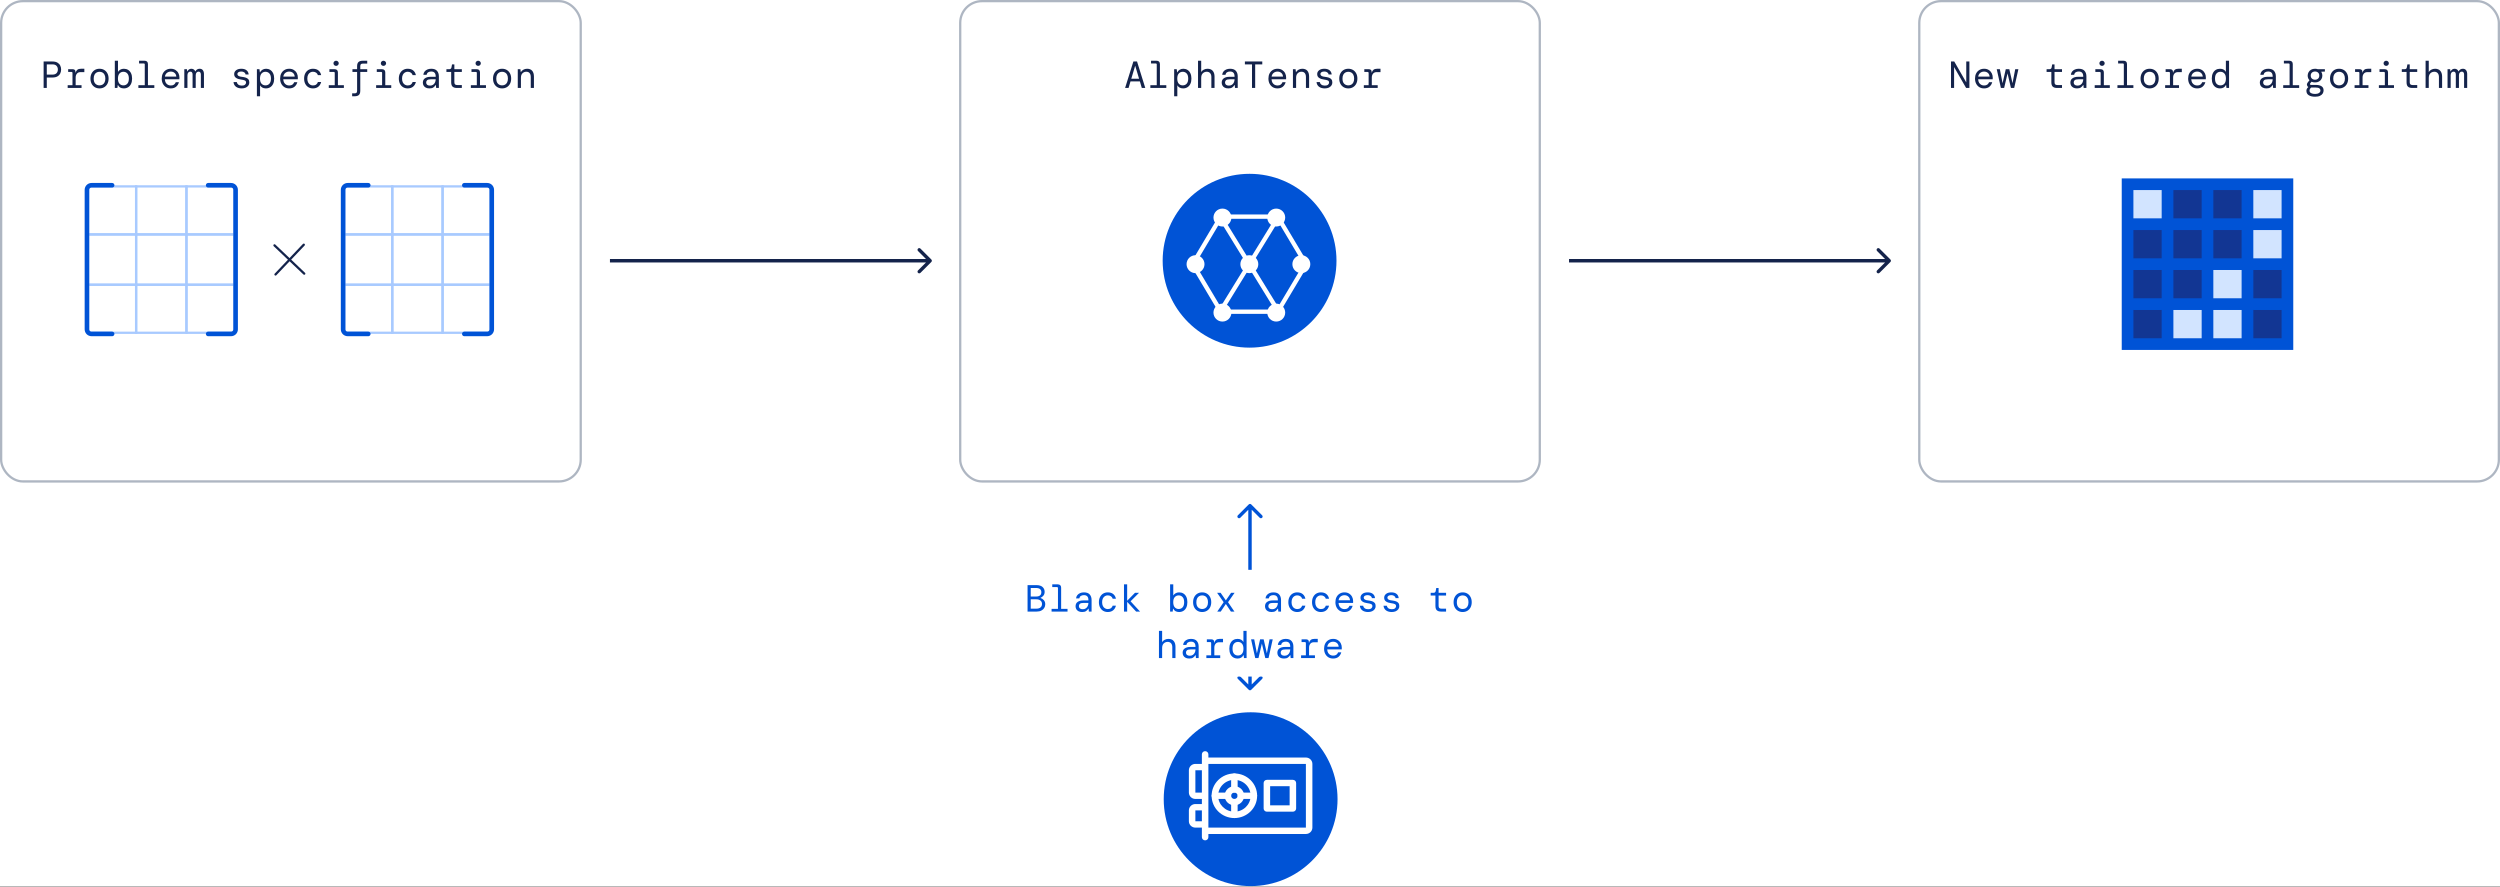 <svg width="860" height="305" viewBox="0 0 860 305" fill="none" xmlns="http://www.w3.org/2000/svg">
<rect x="0" y="0" width="860" height="305" fill="#808080" stroke="none"/>
<rect width="860" height="304.818" fill="white"/>
<rect x="30.305" y="64.121" width="16.522" height="16.522" stroke="#A8CAFF" stroke-width="0.787"/>
<rect x="30.305" y="80.643" width="16.522" height="17.309" stroke="#A8CAFF" stroke-width="0.787"/>
<rect x="30.305" y="97.953" width="16.522" height="16.522" stroke="#A8CAFF" stroke-width="0.787"/>
<rect x="46.827" y="64.121" width="17.309" height="16.522" stroke="#A8CAFF" stroke-width="0.787"/>
<rect x="46.827" y="80.643" width="17.309" height="17.309" stroke="#A8CAFF" stroke-width="0.787"/>
<rect x="46.827" y="97.953" width="17.309" height="16.522" stroke="#A8CAFF" stroke-width="0.787"/>
<rect x="64.136" y="64.121" width="16.522" height="16.522" stroke="#A8CAFF" stroke-width="0.787"/>
<rect x="64.136" y="80.643" width="16.522" height="17.309" stroke="#A8CAFF" stroke-width="0.787"/>
<rect x="64.136" y="97.953" width="16.522" height="16.522" stroke="#A8CAFF" stroke-width="0.787"/>
<path d="M38.566 63.728H31.485C30.616 63.728 29.911 64.433 29.911 65.302V113.294C29.911 114.163 30.616 114.868 31.485 114.868H38.566" stroke="#0053D6" stroke-width="1.574" stroke-linecap="round"/>
<path d="M71.61 114.868L79.478 114.868C80.347 114.868 81.051 114.163 81.051 113.294L81.051 65.302C81.051 64.433 80.347 63.728 79.478 63.728L71.61 63.728" stroke="#0053D6" stroke-width="1.574" stroke-linecap="round"/>
<rect x="118.423" y="64.121" width="16.522" height="16.522" stroke="#A8CAFF" stroke-width="0.787"/>
<rect x="118.423" y="80.643" width="16.522" height="17.309" stroke="#A8CAFF" stroke-width="0.787"/>
<rect x="118.423" y="97.953" width="16.522" height="16.522" stroke="#A8CAFF" stroke-width="0.787"/>
<rect x="134.945" y="64.121" width="17.309" height="16.522" stroke="#A8CAFF" stroke-width="0.787"/>
<rect x="134.945" y="80.643" width="17.309" height="17.309" stroke="#A8CAFF" stroke-width="0.787"/>
<rect x="134.945" y="97.953" width="17.309" height="16.522" stroke="#A8CAFF" stroke-width="0.787"/>
<rect x="152.254" y="64.121" width="16.522" height="16.522" stroke="#A8CAFF" stroke-width="0.787"/>
<rect x="152.254" y="80.643" width="16.522" height="17.309" stroke="#A8CAFF" stroke-width="0.787"/>
<rect x="152.254" y="97.953" width="16.522" height="16.522" stroke="#A8CAFF" stroke-width="0.787"/>
<path d="M126.684 63.728H119.603C118.734 63.728 118.029 64.433 118.029 65.302V113.294C118.029 114.163 118.734 114.868 119.603 114.868H126.684" stroke="#0053D6" stroke-width="1.574" stroke-linecap="round"/>
<path d="M159.728 114.868L167.595 114.868C168.464 114.868 169.169 114.163 169.169 113.294L169.169 65.301C169.169 64.432 168.464 63.728 167.595 63.728L159.728 63.728" stroke="#0053D6" stroke-width="1.574" stroke-linecap="round"/>
<path d="M104.654 94.13L94.426 84.408" stroke="#14234B" stroke-width="0.787" stroke-linecap="round"/>
<path d="M94.776 94.412L104.498 84.184" stroke="#14234B" stroke-width="0.787" stroke-linecap="round"/>
<path d="M15.005 30.255V21.155H18.034C18.727 21.155 19.295 21.281 19.737 21.532C20.179 21.784 20.504 22.117 20.712 22.533C20.92 22.949 21.024 23.409 21.024 23.911C21.024 24.414 20.92 24.873 20.712 25.289C20.504 25.705 20.179 26.039 19.737 26.29C19.295 26.542 18.727 26.667 18.034 26.667H16.097V30.255H15.005ZM16.097 25.666H18.008C18.649 25.666 19.126 25.506 19.438 25.185C19.75 24.856 19.906 24.431 19.906 23.911C19.906 23.391 19.75 22.967 19.438 22.637C19.126 22.308 18.649 22.143 18.008 22.143H16.097V25.666ZM23.281 30.255V29.319H24.932V25.068C24.932 24.852 24.828 24.743 24.62 24.743H23.45V23.807H25.023C25.309 23.807 25.539 23.885 25.712 24.041C25.885 24.197 25.972 24.427 25.972 24.73V25.003H26.024C26.128 24.57 26.323 24.236 26.609 24.002C26.904 23.768 27.311 23.651 27.831 23.651H29.014V24.808H27.675C27.146 24.808 26.739 24.986 26.453 25.341C26.167 25.688 26.024 26.134 26.024 26.68V29.319H28.052V30.255H23.281ZM34.235 30.411C33.629 30.411 33.091 30.273 32.623 29.995C32.155 29.718 31.787 29.328 31.518 28.825C31.25 28.314 31.115 27.716 31.115 27.031C31.115 26.347 31.25 25.753 31.518 25.25C31.787 24.739 32.155 24.345 32.623 24.067C33.091 23.79 33.629 23.651 34.235 23.651C34.842 23.651 35.379 23.79 35.847 24.067C36.315 24.345 36.684 24.739 36.952 25.25C37.221 25.753 37.355 26.347 37.355 27.031C37.355 27.716 37.221 28.314 36.952 28.825C36.684 29.328 36.315 29.718 35.847 29.995C35.379 30.273 34.842 30.411 34.235 30.411ZM34.235 29.371C34.608 29.371 34.946 29.289 35.249 29.124C35.553 28.96 35.791 28.704 35.964 28.357C36.146 28.011 36.237 27.569 36.237 27.031C36.237 26.494 36.146 26.052 35.964 25.705C35.791 25.359 35.553 25.103 35.249 24.938C34.946 24.774 34.608 24.691 34.235 24.691C33.871 24.691 33.538 24.774 33.234 24.938C32.931 25.103 32.688 25.359 32.506 25.705C32.324 26.052 32.233 26.494 32.233 27.031C32.233 27.837 32.428 28.431 32.818 28.812C33.208 29.185 33.681 29.371 34.235 29.371ZM42.602 30.411C42.108 30.411 41.688 30.312 41.342 30.112C41.004 29.904 40.752 29.623 40.587 29.267H40.51L40.392 30.255H39.495V20.895H40.587V24.73C40.752 24.444 41.008 24.193 41.355 23.976C41.71 23.76 42.126 23.651 42.602 23.651C43.157 23.651 43.647 23.781 44.072 24.041C44.496 24.301 44.83 24.683 45.072 25.185C45.315 25.688 45.437 26.299 45.437 27.018C45.437 27.746 45.315 28.366 45.072 28.877C44.83 29.38 44.492 29.761 44.059 30.021C43.634 30.281 43.148 30.411 42.602 30.411ZM42.459 29.371C43.005 29.371 43.452 29.181 43.798 28.799C44.154 28.409 44.331 27.82 44.331 27.031C44.331 26.243 44.154 25.658 43.798 25.276C43.452 24.886 43.005 24.691 42.459 24.691C41.913 24.691 41.463 24.886 41.108 25.276C40.752 25.658 40.575 26.243 40.575 27.031C40.575 27.82 40.752 28.409 41.108 28.799C41.463 29.181 41.913 29.371 42.459 29.371ZM47.603 30.255V29.319H49.8V22.156C49.8 21.94 49.691 21.831 49.475 21.831H47.837V20.895H49.735C50.107 20.895 50.393 20.995 50.593 21.194C50.792 21.394 50.892 21.68 50.892 22.052V29.319H53.089V30.255H47.603ZM58.739 30.411C58.132 30.411 57.595 30.273 57.127 29.995C56.668 29.709 56.304 29.315 56.035 28.812C55.766 28.301 55.632 27.707 55.632 27.031C55.632 26.355 55.762 25.766 56.022 25.263C56.291 24.752 56.659 24.358 57.127 24.08C57.595 23.794 58.141 23.651 58.765 23.651C59.389 23.651 59.922 23.794 60.364 24.08C60.806 24.358 61.144 24.726 61.378 25.185C61.612 25.645 61.729 26.139 61.729 26.667C61.729 26.763 61.725 26.858 61.716 26.953C61.716 27.049 61.716 27.157 61.716 27.278H56.711C56.737 27.755 56.845 28.154 57.036 28.474C57.235 28.786 57.482 29.02 57.777 29.176C58.08 29.332 58.401 29.41 58.739 29.41C59.216 29.41 59.588 29.311 59.857 29.111C60.126 28.912 60.329 28.635 60.468 28.279H61.547C61.4 28.877 61.092 29.384 60.624 29.8C60.156 30.208 59.528 30.411 58.739 30.411ZM58.739 24.626C58.236 24.626 57.794 24.778 57.413 25.081C57.04 25.385 56.811 25.809 56.724 26.355H60.65C60.615 25.818 60.42 25.398 60.065 25.094C59.718 24.782 59.276 24.626 58.739 24.626ZM63.401 30.255V23.807H64.298L64.415 24.561H64.48C64.593 24.301 64.762 24.085 64.987 23.911C65.221 23.738 65.503 23.651 65.832 23.651C66.161 23.651 66.439 23.734 66.664 23.898C66.898 24.054 67.067 24.275 67.171 24.561H67.223C67.336 24.301 67.518 24.085 67.769 23.911C68.02 23.738 68.324 23.651 68.679 23.651C69.173 23.651 69.541 23.82 69.784 24.158C70.035 24.488 70.161 24.93 70.161 25.484V30.255H69.095V25.653C69.095 25.341 69.03 25.094 68.9 24.912C68.779 24.73 68.579 24.639 68.302 24.639C68.016 24.639 67.782 24.748 67.6 24.964C67.418 25.181 67.327 25.489 67.327 25.887V30.255H66.248V25.653C66.248 25.341 66.187 25.094 66.066 24.912C65.945 24.73 65.745 24.639 65.468 24.639C65.182 24.639 64.944 24.748 64.753 24.964C64.571 25.181 64.48 25.489 64.48 25.887V30.255H63.401ZM83.177 30.411C82.354 30.411 81.687 30.221 81.175 29.839C80.673 29.449 80.391 28.916 80.331 28.24H81.462C81.513 28.596 81.687 28.886 81.981 29.111C82.285 29.337 82.692 29.449 83.204 29.449C83.689 29.449 84.049 29.345 84.282 29.137C84.525 28.929 84.647 28.691 84.647 28.422C84.647 28.058 84.504 27.811 84.218 27.681C83.931 27.543 83.502 27.439 82.93 27.369C82.246 27.291 81.678 27.105 81.228 26.81C80.777 26.516 80.552 26.074 80.552 25.484C80.552 24.956 80.772 24.518 81.215 24.171C81.656 23.825 82.259 23.651 83.022 23.651C83.775 23.651 84.369 23.825 84.802 24.171C85.236 24.509 85.483 24.995 85.543 25.627H84.465C84.439 25.315 84.287 25.068 84.01 24.886C83.741 24.696 83.403 24.6 82.996 24.6C82.571 24.6 82.242 24.683 82.007 24.847C81.773 25.003 81.656 25.211 81.656 25.471C81.656 25.731 81.787 25.948 82.046 26.121C82.315 26.286 82.736 26.394 83.308 26.446C83.758 26.498 84.17 26.585 84.543 26.706C84.915 26.828 85.21 27.018 85.427 27.278C85.652 27.538 85.764 27.902 85.764 28.37C85.773 28.76 85.665 29.111 85.439 29.423C85.223 29.727 84.919 29.969 84.529 30.151C84.139 30.325 83.689 30.411 83.177 30.411ZM88.373 33.115V23.807H89.257L89.387 24.873H89.465C89.629 24.527 89.894 24.236 90.258 24.002C90.622 23.768 91.051 23.651 91.545 23.651C92.065 23.651 92.533 23.781 92.949 24.041C93.373 24.301 93.707 24.687 93.95 25.198C94.192 25.701 94.314 26.316 94.314 27.044C94.314 27.764 94.188 28.375 93.937 28.877C93.694 29.38 93.356 29.761 92.923 30.021C92.498 30.281 92.008 30.411 91.454 30.411C90.96 30.411 90.539 30.307 90.193 30.099C89.855 29.883 89.612 29.631 89.465 29.345V33.115H88.373ZM91.324 29.371C91.87 29.371 92.32 29.181 92.676 28.799C93.031 28.409 93.209 27.82 93.209 27.031C93.209 26.243 93.031 25.658 92.676 25.276C92.32 24.886 91.87 24.691 91.324 24.691C90.778 24.691 90.327 24.886 89.972 25.276C89.616 25.658 89.439 26.243 89.439 27.031C89.439 27.82 89.616 28.409 89.972 28.799C90.327 29.181 90.778 29.371 91.324 29.371ZM99.47 30.411C98.863 30.411 98.326 30.273 97.858 29.995C97.398 29.709 97.034 29.315 96.766 28.812C96.497 28.301 96.363 27.707 96.363 27.031C96.363 26.355 96.493 25.766 96.753 25.263C97.022 24.752 97.39 24.358 97.858 24.08C98.326 23.794 98.872 23.651 99.496 23.651C100.12 23.651 100.653 23.794 101.095 24.08C101.537 24.358 101.875 24.726 102.109 25.185C102.343 25.645 102.46 26.139 102.46 26.667C102.46 26.763 102.456 26.858 102.447 26.953C102.447 27.049 102.447 27.157 102.447 27.278H97.442C97.468 27.755 97.576 28.154 97.767 28.474C97.966 28.786 98.213 29.02 98.508 29.176C98.811 29.332 99.132 29.41 99.47 29.41C99.947 29.41 100.319 29.311 100.588 29.111C100.857 28.912 101.06 28.635 101.199 28.279H102.278C102.131 28.877 101.823 29.384 101.355 29.8C100.887 30.208 100.259 30.411 99.47 30.411ZM99.47 24.626C98.967 24.626 98.525 24.778 98.144 25.081C97.771 25.385 97.541 25.809 97.455 26.355H101.381C101.346 25.818 101.151 25.398 100.796 25.094C100.449 24.782 100.007 24.626 99.47 24.626ZM107.655 30.411C107.074 30.411 106.554 30.277 106.095 30.008C105.644 29.74 105.285 29.354 105.016 28.851C104.747 28.34 104.613 27.733 104.613 27.031C104.613 26.329 104.747 25.727 105.016 25.224C105.285 24.713 105.649 24.323 106.108 24.054C106.576 23.786 107.092 23.651 107.655 23.651C108.452 23.651 109.089 23.851 109.566 24.249C110.043 24.648 110.346 25.181 110.476 25.848H109.358C109.254 25.493 109.055 25.211 108.76 25.003C108.465 24.787 108.093 24.678 107.642 24.678C107.313 24.678 107.001 24.765 106.706 24.938C106.411 25.112 106.173 25.372 105.991 25.718C105.809 26.065 105.718 26.503 105.718 27.031C105.718 27.56 105.809 28.002 105.991 28.357C106.173 28.704 106.411 28.964 106.706 29.137C107.001 29.311 107.313 29.397 107.642 29.397C108.119 29.397 108.496 29.289 108.773 29.072C109.059 28.856 109.254 28.57 109.358 28.214H110.476C110.311 28.899 109.986 29.436 109.501 29.826C109.024 30.216 108.409 30.411 107.655 30.411ZM115.619 22.663C115.359 22.663 115.143 22.577 114.969 22.403C114.796 22.23 114.709 22.022 114.709 21.779C114.709 21.528 114.796 21.32 114.969 21.155C115.143 20.982 115.359 20.895 115.619 20.895C115.871 20.895 116.083 20.982 116.256 21.155C116.438 21.32 116.529 21.528 116.529 21.779C116.529 22.022 116.438 22.23 116.256 22.403C116.083 22.577 115.871 22.663 115.619 22.663ZM113.097 30.255V29.319H115.151V25.068C115.151 24.852 115.043 24.743 114.826 24.743H113.318V23.807H115.086C115.858 23.807 116.243 24.193 116.243 24.964V29.319H118.297V30.255H113.097ZM121.139 33.115V32.114H121.932C122.262 32.114 122.496 32.049 122.634 31.919C122.773 31.789 122.842 31.56 122.842 31.23V24.743H121.243V23.807H122.842V22.78C122.842 22.113 123.003 21.632 123.323 21.337C123.644 21.043 124.129 20.895 124.779 20.895H126.326V21.883H124.844C124.524 21.883 124.29 21.953 124.142 22.091C124.004 22.221 123.934 22.451 123.934 22.78V23.807H126.326V24.743H123.934V31.23C123.934 31.898 123.774 32.379 123.453 32.673C123.133 32.968 122.652 33.115 122.01 33.115H121.139ZM131.912 22.663C131.652 22.663 131.435 22.577 131.262 22.403C131.088 22.23 131.002 22.022 131.002 21.779C131.002 21.528 131.088 21.32 131.262 21.155C131.435 20.982 131.652 20.895 131.912 20.895C132.163 20.895 132.375 20.982 132.549 21.155C132.731 21.32 132.822 21.528 132.822 21.779C132.822 22.022 132.731 22.23 132.549 22.403C132.375 22.577 132.163 22.663 131.912 22.663ZM129.39 30.255V29.319H131.444V25.068C131.444 24.852 131.335 24.743 131.119 24.743H129.611V23.807H131.379C132.15 23.807 132.536 24.193 132.536 24.964V29.319H134.59V30.255H129.39ZM140.24 30.411C139.659 30.411 139.139 30.277 138.68 30.008C138.229 29.74 137.87 29.354 137.601 28.851C137.332 28.34 137.198 27.733 137.198 27.031C137.198 26.329 137.332 25.727 137.601 25.224C137.87 24.713 138.234 24.323 138.693 24.054C139.161 23.786 139.677 23.651 140.24 23.651C141.037 23.651 141.674 23.851 142.151 24.249C142.628 24.648 142.931 25.181 143.061 25.848H141.943C141.839 25.493 141.64 25.211 141.345 25.003C141.05 24.787 140.678 24.678 140.227 24.678C139.898 24.678 139.586 24.765 139.291 24.938C138.996 25.112 138.758 25.372 138.576 25.718C138.394 26.065 138.303 26.503 138.303 27.031C138.303 27.56 138.394 28.002 138.576 28.357C138.758 28.704 138.996 28.964 139.291 29.137C139.586 29.311 139.898 29.397 140.227 29.397C140.704 29.397 141.081 29.289 141.358 29.072C141.644 28.856 141.839 28.57 141.943 28.214H143.061C142.896 28.899 142.571 29.436 142.086 29.826C141.609 30.216 140.994 30.411 140.24 30.411ZM147.736 30.411C147.225 30.411 146.8 30.32 146.462 30.138C146.124 29.956 145.873 29.718 145.708 29.423C145.543 29.12 145.461 28.791 145.461 28.435C145.461 27.777 145.699 27.278 146.176 26.94C146.661 26.594 147.307 26.42 148.113 26.42H149.881V26.29C149.881 25.164 149.365 24.6 148.334 24.6C147.918 24.6 147.567 24.691 147.281 24.873C147.004 25.055 146.826 25.341 146.748 25.731H145.63C145.673 25.298 145.816 24.925 146.059 24.613C146.31 24.301 146.631 24.063 147.021 23.898C147.411 23.734 147.849 23.651 148.334 23.651C149.253 23.651 149.92 23.894 150.336 24.379C150.761 24.856 150.973 25.493 150.973 26.29V30.255H150.037L149.946 29.254H149.855C149.664 29.566 149.409 29.839 149.088 30.073C148.776 30.299 148.325 30.411 147.736 30.411ZM147.931 29.449C148.347 29.449 148.698 29.35 148.984 29.15C149.279 28.951 149.5 28.687 149.647 28.357C149.803 28.028 149.881 27.668 149.881 27.278H148.204C147.615 27.278 147.199 27.378 146.956 27.577C146.722 27.777 146.605 28.041 146.605 28.37C146.605 28.708 146.718 28.973 146.943 29.163C147.168 29.354 147.498 29.449 147.931 29.449ZM157.104 30.255C156.515 30.255 156.051 30.112 155.713 29.826C155.375 29.54 155.206 29.025 155.206 28.279V24.743H153.568V23.807H154.543C154.985 23.807 155.241 23.591 155.31 23.157L155.492 22.156H156.298V23.807H158.872V24.743H156.298V28.279C156.298 28.643 156.381 28.899 156.545 29.046C156.719 29.194 157.013 29.267 157.429 29.267H158.872V30.255H157.104ZM164.496 22.663C164.236 22.663 164.02 22.577 163.846 22.403C163.673 22.23 163.586 22.022 163.586 21.779C163.586 21.528 163.673 21.32 163.846 21.155C164.02 20.982 164.236 20.895 164.496 20.895C164.748 20.895 164.96 20.982 165.133 21.155C165.315 21.32 165.406 21.528 165.406 21.779C165.406 22.022 165.315 22.23 165.133 22.403C164.96 22.577 164.748 22.663 164.496 22.663ZM161.974 30.255V29.319H164.028V25.068C164.028 24.852 163.92 24.743 163.703 24.743H162.195V23.807H163.963C164.735 23.807 165.12 24.193 165.12 24.964V29.319H167.174V30.255H161.974ZM172.721 30.411C172.114 30.411 171.577 30.273 171.109 29.995C170.641 29.718 170.272 29.328 170.004 28.825C169.735 28.314 169.601 27.716 169.601 27.031C169.601 26.347 169.735 25.753 170.004 25.25C170.272 24.739 170.641 24.345 171.109 24.067C171.577 23.79 172.114 23.651 172.721 23.651C173.327 23.651 173.865 23.79 174.333 24.067C174.801 24.345 175.169 24.739 175.438 25.25C175.706 25.753 175.841 26.347 175.841 27.031C175.841 27.716 175.706 28.314 175.438 28.825C175.169 29.328 174.801 29.718 174.333 29.995C173.865 30.273 173.327 30.411 172.721 30.411ZM172.721 29.371C173.093 29.371 173.431 29.289 173.735 29.124C174.038 28.96 174.276 28.704 174.45 28.357C174.632 28.011 174.723 27.569 174.723 27.031C174.723 26.494 174.632 26.052 174.45 25.705C174.276 25.359 174.038 25.103 173.735 24.938C173.431 24.774 173.093 24.691 172.721 24.691C172.357 24.691 172.023 24.774 171.72 24.938C171.416 25.103 171.174 25.359 170.992 25.705C170.81 26.052 170.719 26.494 170.719 27.031C170.719 27.837 170.914 28.431 171.304 28.812C171.694 29.185 172.166 29.371 172.721 29.371ZM178.111 30.255V23.807H179.021L179.138 24.782H179.203C179.376 24.47 179.649 24.206 180.022 23.989C180.395 23.764 180.824 23.651 181.309 23.651C182.098 23.651 182.687 23.885 183.077 24.353C183.476 24.821 183.675 25.497 183.675 26.381V30.255H182.583V26.511C182.583 25.939 182.457 25.493 182.206 25.172C181.955 24.843 181.565 24.678 181.036 24.678C180.525 24.678 180.091 24.856 179.736 25.211C179.381 25.558 179.203 26.061 179.203 26.719V30.255H178.111Z" fill="#14234B"/>
<rect x="0.393" y="0.393" width="199.374" height="165.221" rx="7.474" stroke="#AEB6C2" stroke-width="0.787"/>
<circle cx="429.853" cy="89.691" r="29.897" fill="#0053D6"/>
<path fill-rule="evenodd" clip-rule="evenodd" d="M448.389 90.878L439.1 75.276L420.441 75.276L411.152 90.878L420.441 106.479H439.1L448.389 90.878ZM439.95 107.974L450.129 90.878L439.95 73.781L419.591 73.781L409.412 90.878L419.591 107.974H439.95Z" fill="white"/>
<path fill-rule="evenodd" clip-rule="evenodd" d="M439.005 107.309L419.263 75.229L420.536 74.446L440.278 106.526L439.005 107.309Z" fill="white"/>
<path fill-rule="evenodd" clip-rule="evenodd" d="M420.536 107.309L440.278 75.229L439.005 74.446L419.263 106.526L420.536 107.309Z" fill="white"/>
<path d="M423.601 74.838C423.601 76.541 422.22 77.922 420.516 77.922C418.813 77.922 417.432 76.541 417.432 74.838C417.432 73.134 418.813 71.753 420.516 71.753C422.22 71.753 423.601 73.134 423.601 74.838Z" fill="white"/>
<path d="M423.601 107.535C423.601 109.238 422.22 110.619 420.516 110.619C418.813 110.619 417.432 109.238 417.432 107.535C417.432 105.831 418.813 104.45 420.516 104.45C422.22 104.45 423.601 105.831 423.601 107.535Z" fill="white"/>
<path d="M442.109 74.838C442.109 76.541 440.728 77.922 439.024 77.922C437.321 77.922 435.94 76.541 435.94 74.838C435.94 73.134 437.321 71.753 439.024 71.753C440.728 71.753 442.109 73.134 442.109 74.838Z" fill="white"/>
<path d="M442.109 107.535C442.109 109.238 440.728 110.619 439.024 110.619C437.321 110.619 435.94 109.238 435.94 107.535C435.94 105.831 437.321 104.45 439.024 104.45C440.728 104.45 442.109 105.831 442.109 107.535Z" fill="white"/>
<path d="M432.855 90.878C432.855 92.581 431.474 93.962 429.77 93.962C428.067 93.962 426.686 92.581 426.686 90.878C426.686 89.174 428.067 87.793 429.77 87.793C431.474 87.793 432.855 89.174 432.855 90.878Z" fill="white"/>
<path d="M450.746 90.878C450.746 92.581 449.365 93.962 447.661 93.962C445.958 93.962 444.577 92.581 444.577 90.878C444.577 89.174 445.958 87.793 447.661 87.793C449.365 87.793 450.746 89.174 450.746 90.878Z" fill="white"/>
<path d="M414.347 90.878C414.347 92.581 412.966 93.962 411.263 93.962C409.559 93.962 408.178 92.581 408.178 90.878C408.178 89.174 409.559 87.793 411.263 87.793C412.966 87.793 414.347 89.174 414.347 90.878Z" fill="white"/>
<path d="M387.032 30.255L389.879 21.155H391.14L393.974 30.255H392.778L392.115 27.993H388.891L388.228 30.255H387.032ZM390.477 22.689L389.164 27.083H391.842L390.529 22.689H390.477ZM395.724 30.255V29.319H397.921V22.156C397.921 21.94 397.813 21.831 397.596 21.831H395.958V20.895H397.856C398.229 20.895 398.515 20.995 398.714 21.194C398.913 21.394 399.013 21.68 399.013 22.052V29.319H401.21V30.255H395.724ZM403.909 33.115V23.807H404.793L404.923 24.873H405.001C405.166 24.527 405.43 24.236 405.794 24.002C406.158 23.768 406.587 23.651 407.081 23.651C407.601 23.651 408.069 23.781 408.485 24.041C408.91 24.301 409.243 24.687 409.486 25.198C409.729 25.701 409.85 26.316 409.85 27.044C409.85 27.764 409.724 28.375 409.473 28.877C409.23 29.38 408.892 29.761 408.459 30.021C408.034 30.281 407.545 30.411 406.99 30.411C406.496 30.411 406.076 30.307 405.729 30.099C405.391 29.883 405.148 29.631 405.001 29.345V33.115H403.909ZM406.86 29.371C407.406 29.371 407.857 29.181 408.212 28.799C408.567 28.409 408.745 27.82 408.745 27.031C408.745 26.243 408.567 25.658 408.212 25.276C407.857 24.886 407.406 24.691 406.86 24.691C406.314 24.691 405.863 24.886 405.508 25.276C405.153 25.658 404.975 26.243 404.975 27.031C404.975 27.82 405.153 28.409 405.508 28.799C405.863 29.181 406.314 29.371 406.86 29.371ZM412.12 30.255V20.895H413.212V24.782C413.386 24.453 413.672 24.184 414.07 23.976C414.469 23.76 414.907 23.651 415.383 23.651C416.172 23.651 416.77 23.89 417.177 24.366C417.593 24.843 417.801 25.51 417.801 26.368V30.255H416.709V26.511C416.709 25.931 416.566 25.48 416.28 25.159C416.003 24.839 415.613 24.678 415.11 24.678C414.764 24.678 414.447 24.756 414.161 24.912C413.875 25.068 413.646 25.298 413.472 25.601C413.299 25.905 413.212 26.277 413.212 26.719V30.255H412.12ZM422.542 30.411C422.03 30.411 421.606 30.32 421.268 30.138C420.93 29.956 420.678 29.718 420.514 29.423C420.349 29.12 420.267 28.791 420.267 28.435C420.267 27.777 420.505 27.278 420.982 26.94C421.467 26.594 422.113 26.42 422.919 26.42H424.687V26.29C424.687 25.164 424.171 24.6 423.14 24.6C422.724 24.6 422.373 24.691 422.087 24.873C421.809 25.055 421.632 25.341 421.554 25.731H420.436C420.479 25.298 420.622 24.925 420.865 24.613C421.116 24.301 421.437 24.063 421.827 23.898C422.217 23.734 422.654 23.651 423.14 23.651C424.058 23.651 424.726 23.894 425.142 24.379C425.566 24.856 425.779 25.493 425.779 26.29V30.255H424.843L424.752 29.254H424.661C424.47 29.566 424.214 29.839 423.894 30.073C423.582 30.299 423.131 30.411 422.542 30.411ZM422.737 29.449C423.153 29.449 423.504 29.35 423.79 29.15C424.084 28.951 424.305 28.687 424.453 28.357C424.609 28.028 424.687 27.668 424.687 27.278H423.01C422.42 27.278 422.004 27.378 421.762 27.577C421.528 27.777 421.411 28.041 421.411 28.37C421.411 28.708 421.523 28.973 421.749 29.163C421.974 29.354 422.303 29.449 422.737 29.449ZM430.688 30.255V22.143H428.244V21.155H434.224V22.143H431.78V30.255H430.688ZM439.445 30.411C438.838 30.411 438.301 30.273 437.833 29.995C437.374 29.709 437.01 29.315 436.741 28.812C436.472 28.301 436.338 27.707 436.338 27.031C436.338 26.355 436.468 25.766 436.728 25.263C436.997 24.752 437.365 24.358 437.833 24.08C438.301 23.794 438.847 23.651 439.471 23.651C440.095 23.651 440.628 23.794 441.07 24.08C441.512 24.358 441.85 24.726 442.084 25.185C442.318 25.645 442.435 26.139 442.435 26.667C442.435 26.763 442.431 26.858 442.422 26.953C442.422 27.049 442.422 27.157 442.422 27.278H437.417C437.443 27.755 437.551 28.154 437.742 28.474C437.941 28.786 438.188 29.02 438.483 29.176C438.786 29.332 439.107 29.41 439.445 29.41C439.922 29.41 440.294 29.311 440.563 29.111C440.832 28.912 441.035 28.635 441.174 28.279H442.253C442.106 28.877 441.798 29.384 441.33 29.8C440.862 30.208 440.234 30.411 439.445 30.411ZM439.445 24.626C438.942 24.626 438.5 24.778 438.119 25.081C437.746 25.385 437.517 25.809 437.43 26.355H441.356C441.321 25.818 441.126 25.398 440.771 25.094C440.424 24.782 439.982 24.626 439.445 24.626ZM444.77 30.255V23.807H445.68L445.797 24.782H445.862C446.035 24.47 446.308 24.206 446.681 23.989C447.054 23.764 447.483 23.651 447.968 23.651C448.757 23.651 449.346 23.885 449.736 24.353C450.135 24.821 450.334 25.497 450.334 26.381V30.255H449.242V26.511C449.242 25.939 449.116 25.493 448.865 25.172C448.614 24.843 448.224 24.678 447.695 24.678C447.184 24.678 446.75 24.856 446.395 25.211C446.04 25.558 445.862 26.061 445.862 26.719V30.255H444.77ZM455.737 30.411C454.914 30.411 454.247 30.221 453.735 29.839C453.233 29.449 452.951 28.916 452.89 28.24H454.021C454.073 28.596 454.247 28.886 454.541 29.111C454.845 29.337 455.252 29.449 455.763 29.449C456.249 29.449 456.608 29.345 456.842 29.137C457.085 28.929 457.206 28.691 457.206 28.422C457.206 28.058 457.063 27.811 456.777 27.681C456.491 27.543 456.062 27.439 455.49 27.369C454.806 27.291 454.238 27.105 453.787 26.81C453.337 26.516 453.111 26.074 453.111 25.484C453.111 24.956 453.332 24.518 453.774 24.171C454.216 23.825 454.819 23.651 455.581 23.651C456.335 23.651 456.929 23.825 457.362 24.171C457.796 24.509 458.043 24.995 458.103 25.627H457.024C456.998 25.315 456.847 25.068 456.569 24.886C456.301 24.696 455.963 24.6 455.555 24.6C455.131 24.6 454.801 24.683 454.567 24.847C454.333 25.003 454.216 25.211 454.216 25.471C454.216 25.731 454.346 25.948 454.606 26.121C454.875 26.286 455.295 26.394 455.867 26.446C456.318 26.498 456.73 26.585 457.102 26.706C457.475 26.828 457.77 27.018 457.986 27.278C458.212 27.538 458.324 27.902 458.324 28.37C458.333 28.76 458.225 29.111 457.999 29.423C457.783 29.727 457.479 29.969 457.089 30.151C456.699 30.325 456.249 30.411 455.737 30.411ZM463.819 30.411C463.212 30.411 462.675 30.273 462.207 29.995C461.739 29.718 461.37 29.328 461.102 28.825C460.833 28.314 460.699 27.716 460.699 27.031C460.699 26.347 460.833 25.753 461.102 25.25C461.37 24.739 461.739 24.345 462.207 24.067C462.675 23.79 463.212 23.651 463.819 23.651C464.425 23.651 464.963 23.79 465.431 24.067C465.899 24.345 466.267 24.739 466.536 25.25C466.804 25.753 466.939 26.347 466.939 27.031C466.939 27.716 466.804 28.314 466.536 28.825C466.267 29.328 465.899 29.718 465.431 29.995C464.963 30.273 464.425 30.411 463.819 30.411ZM463.819 29.371C464.191 29.371 464.529 29.289 464.833 29.124C465.136 28.96 465.374 28.704 465.548 28.357C465.73 28.011 465.821 27.569 465.821 27.031C465.821 26.494 465.73 26.052 465.548 25.705C465.374 25.359 465.136 25.103 464.833 24.938C464.529 24.774 464.191 24.691 463.819 24.691C463.455 24.691 463.121 24.774 462.818 24.938C462.514 25.103 462.272 25.359 462.09 25.705C461.908 26.052 461.817 26.494 461.817 27.031C461.817 27.837 462.012 28.431 462.402 28.812C462.792 29.185 463.264 29.371 463.819 29.371ZM469.157 30.255V29.319H470.808V25.068C470.808 24.852 470.704 24.743 470.496 24.743H469.326V23.807H470.899C471.185 23.807 471.414 23.885 471.588 24.041C471.761 24.197 471.848 24.427 471.848 24.73V25.003H471.9C472.004 24.57 472.199 24.236 472.485 24.002C472.779 23.768 473.187 23.651 473.707 23.651H474.89V24.808H473.551C473.022 24.808 472.615 24.986 472.329 25.341C472.043 25.688 471.9 26.134 471.9 26.68V29.319H473.928V30.255H469.157Z" fill="#14234B"/>
<rect x="330.313" y="0.393" width="199.374" height="165.221" rx="7.474" stroke="#AEB6C2" stroke-width="0.787"/>
<g clip-path="url(#clip0_69_14485)">
<path d="M788.883 61.368H729.876V120.375H788.883V61.368Z" fill="#0053D6"/>
<path d="M743.616 65.383H733.892V75.108H743.616V65.383Z" fill="#D2E4FF"/>
<path d="M757.372 65.383H747.647V75.108H757.372V65.383Z" fill="#123693"/>
<path d="M771.112 65.383H761.388V75.108H771.112V65.383Z" fill="#123693"/>
<path d="M784.868 65.383H775.143V75.108H784.868V65.383Z" fill="#D2E4FF"/>
<path d="M743.616 79.139H733.892V88.864H743.616V79.139Z" fill="#123693"/>
<path d="M757.372 79.139H747.647V88.864H757.372V79.139Z" fill="#123693"/>
<path d="M771.112 79.139H761.388V88.864H771.112V79.139Z" fill="#123693"/>
<path d="M784.868 79.139H775.143V88.864H784.868V79.139Z" fill="#D2E4FF"/>
<path d="M743.616 92.879H733.892V102.604H743.616V92.879Z" fill="#123693"/>
<path d="M757.372 92.879H747.647V102.604H757.372V92.879Z" fill="#123693"/>
<path d="M771.112 92.879H761.388V102.604H771.112V92.879Z" fill="#D2E4FF"/>
<path d="M784.868 92.879H775.143V102.604H784.868V92.879Z" fill="#123693"/>
<path d="M743.616 106.635H733.892V116.359H743.616V106.635Z" fill="#123693"/>
<path d="M757.372 106.635H747.647V116.359H757.372V106.635Z" fill="#D2E4FF"/>
<path d="M771.112 106.635H761.388V116.359H771.112V106.635Z" fill="#D2E4FF"/>
<path d="M784.868 106.635H775.143V116.359H784.868V106.635Z" fill="#123693"/>
</g>
<path d="M671.142 30.255V21.155H672.26L676.394 28.344V21.155H677.473V30.255H676.342L672.208 23.066V30.255H671.142ZM682.513 30.411C681.906 30.411 681.369 30.273 680.901 29.995C680.441 29.709 680.077 29.315 679.809 28.812C679.54 28.301 679.406 27.707 679.406 27.031C679.406 26.355 679.536 25.766 679.796 25.263C680.064 24.752 680.433 24.358 680.901 24.08C681.369 23.794 681.915 23.651 682.539 23.651C683.163 23.651 683.696 23.794 684.138 24.08C684.58 24.358 684.918 24.726 685.152 25.185C685.386 25.645 685.503 26.139 685.503 26.667C685.503 26.763 685.498 26.858 685.49 26.953C685.49 27.049 685.49 27.157 685.49 27.278H680.485C680.511 27.755 680.619 28.154 680.81 28.474C681.009 28.786 681.256 29.02 681.551 29.176C681.854 29.332 682.175 29.41 682.513 29.41C682.989 29.41 683.362 29.311 683.631 29.111C683.899 28.912 684.103 28.635 684.242 28.279H685.321C685.173 28.877 684.866 29.384 684.398 29.8C683.93 30.208 683.301 30.411 682.513 30.411ZM682.513 24.626C682.01 24.626 681.568 24.778 681.187 25.081C680.814 25.385 680.584 25.809 680.498 26.355H684.424C684.389 25.818 684.194 25.398 683.839 25.094C683.492 24.782 683.05 24.626 682.513 24.626ZM688.306 30.255L686.876 23.807H687.955L688.878 28.63L689.983 23.807H691.205L692.31 28.63L693.233 23.807H694.325L692.882 30.255H691.764L690.594 25.25L689.424 30.255H688.306ZM707.562 30.255C706.973 30.255 706.509 30.112 706.171 29.826C705.833 29.54 705.664 29.025 705.664 28.279V24.743H704.026V23.807H705.001C705.443 23.807 705.699 23.591 705.768 23.157L705.95 22.156H706.756V23.807H709.33V24.743H706.756V28.279C706.756 28.643 706.839 28.899 707.003 29.046C707.177 29.194 707.471 29.267 707.887 29.267H709.33V30.255H707.562ZM714.486 30.411C713.975 30.411 713.55 30.32 713.212 30.138C712.874 29.956 712.623 29.718 712.458 29.423C712.294 29.12 712.211 28.791 712.211 28.435C712.211 27.777 712.45 27.278 712.926 26.94C713.412 26.594 714.057 26.42 714.863 26.42H716.631V26.29C716.631 25.164 716.116 24.6 715.084 24.6C714.668 24.6 714.317 24.691 714.031 24.873C713.754 25.055 713.576 25.341 713.498 25.731H712.38C712.424 25.298 712.567 24.925 712.809 24.613C713.061 24.301 713.381 24.063 713.771 23.898C714.161 23.734 714.599 23.651 715.084 23.651C716.003 23.651 716.67 23.894 717.086 24.379C717.511 24.856 717.723 25.493 717.723 26.29V30.255H716.787L716.696 29.254H716.605C716.415 29.566 716.159 29.839 715.838 30.073C715.526 30.299 715.076 30.411 714.486 30.411ZM714.681 29.449C715.097 29.449 715.448 29.35 715.734 29.15C716.029 28.951 716.25 28.687 716.397 28.357C716.553 28.028 716.631 27.668 716.631 27.278H714.954C714.365 27.278 713.949 27.378 713.706 27.577C713.472 27.777 713.355 28.041 713.355 28.37C713.355 28.708 713.468 28.973 713.693 29.163C713.919 29.354 714.248 29.449 714.681 29.449ZM723.101 22.663C722.841 22.663 722.624 22.577 722.451 22.403C722.277 22.23 722.191 22.022 722.191 21.779C722.191 21.528 722.277 21.32 722.451 21.155C722.624 20.982 722.841 20.895 723.101 20.895C723.352 20.895 723.564 20.982 723.738 21.155C723.92 21.32 724.011 21.528 724.011 21.779C724.011 22.022 723.92 22.23 723.738 22.403C723.564 22.577 723.352 22.663 723.101 22.663ZM720.579 30.255V29.319H722.633V25.068C722.633 24.852 722.524 24.743 722.308 24.743H720.8V23.807H722.568C723.339 23.807 723.725 24.193 723.725 24.964V29.319H725.779V30.255H720.579ZM728.4 30.255V29.319H730.597V22.156C730.597 21.94 730.488 21.831 730.272 21.831H728.634V20.895H730.532C730.904 20.895 731.19 20.995 731.39 21.194C731.589 21.394 731.689 21.68 731.689 22.052V29.319H733.886V30.255H728.4ZM739.471 30.411C738.864 30.411 738.327 30.273 737.859 29.995C737.391 29.718 737.023 29.328 736.754 28.825C736.485 28.314 736.351 27.716 736.351 27.031C736.351 26.347 736.485 25.753 736.754 25.25C737.023 24.739 737.391 24.345 737.859 24.067C738.327 23.79 738.864 23.651 739.471 23.651C740.078 23.651 740.615 23.79 741.083 24.067C741.551 24.345 741.919 24.739 742.188 25.25C742.457 25.753 742.591 26.347 742.591 27.031C742.591 27.716 742.457 28.314 742.188 28.825C741.919 29.328 741.551 29.718 741.083 29.995C740.615 30.273 740.078 30.411 739.471 30.411ZM739.471 29.371C739.844 29.371 740.182 29.289 740.485 29.124C740.788 28.96 741.027 28.704 741.2 28.357C741.382 28.011 741.473 27.569 741.473 27.031C741.473 26.494 741.382 26.052 741.2 25.705C741.027 25.359 740.788 25.103 740.485 24.938C740.182 24.774 739.844 24.691 739.471 24.691C739.107 24.691 738.773 24.774 738.47 24.938C738.167 25.103 737.924 25.359 737.742 25.705C737.56 26.052 737.469 26.494 737.469 27.031C737.469 27.837 737.664 28.431 738.054 28.812C738.444 29.185 738.916 29.371 739.471 29.371ZM744.809 30.255V29.319H746.46V25.068C746.46 24.852 746.356 24.743 746.148 24.743H744.978V23.807H746.551C746.837 23.807 747.067 23.885 747.24 24.041C747.414 24.197 747.5 24.427 747.5 24.73V25.003H747.552C747.656 24.57 747.851 24.236 748.137 24.002C748.432 23.768 748.839 23.651 749.359 23.651H750.542V24.808H749.203C748.675 24.808 748.267 24.986 747.981 25.341C747.695 25.688 747.552 26.134 747.552 26.68V29.319H749.58V30.255H744.809ZM755.828 30.411C755.222 30.411 754.684 30.273 754.216 29.995C753.757 29.709 753.393 29.315 753.124 28.812C752.856 28.301 752.721 27.707 752.721 27.031C752.721 26.355 752.851 25.766 753.111 25.263C753.38 24.752 753.748 24.358 754.216 24.08C754.684 23.794 755.23 23.651 755.854 23.651C756.478 23.651 757.011 23.794 757.453 24.08C757.895 24.358 758.233 24.726 758.467 25.185C758.701 25.645 758.818 26.139 758.818 26.667C758.818 26.763 758.814 26.858 758.805 26.953C758.805 27.049 758.805 27.157 758.805 27.278H753.8C753.826 27.755 753.935 28.154 754.125 28.474C754.325 28.786 754.572 29.02 754.866 29.176C755.17 29.332 755.49 29.41 755.828 29.41C756.305 29.41 756.678 29.311 756.946 29.111C757.215 28.912 757.419 28.635 757.557 28.279H758.636C758.489 28.877 758.181 29.384 757.713 29.8C757.245 30.208 756.617 30.411 755.828 30.411ZM755.828 24.626C755.326 24.626 754.884 24.778 754.502 25.081C754.13 25.385 753.9 25.809 753.813 26.355H757.739C757.705 25.818 757.51 25.398 757.154 25.094C756.808 24.782 756.366 24.626 755.828 24.626ZM763.689 30.411C763.143 30.411 762.653 30.281 762.22 30.021C761.795 29.761 761.461 29.38 761.219 28.877C760.976 28.366 760.855 27.746 760.855 27.018C760.855 26.299 760.976 25.688 761.219 25.185C761.461 24.683 761.795 24.301 762.22 24.041C762.653 23.781 763.143 23.651 763.689 23.651C764.2 23.651 764.62 23.751 764.95 23.95C765.288 24.15 765.539 24.41 765.704 24.73V20.895H766.796V30.255H765.899L765.782 29.254H765.704C765.53 29.61 765.275 29.891 764.937 30.099C764.599 30.307 764.183 30.411 763.689 30.411ZM763.832 29.371C764.378 29.371 764.828 29.181 765.184 28.799C765.539 28.409 765.717 27.82 765.717 27.031C765.717 26.243 765.539 25.658 765.184 25.276C764.828 24.886 764.378 24.691 763.832 24.691C763.286 24.691 762.835 24.886 762.48 25.276C762.133 25.658 761.96 26.243 761.96 27.031C761.96 27.82 762.133 28.409 762.48 28.799C762.835 29.181 763.286 29.371 763.832 29.371ZM779.656 30.411C779.145 30.411 778.72 30.32 778.382 30.138C778.044 29.956 777.793 29.718 777.628 29.423C777.463 29.12 777.381 28.791 777.381 28.435C777.381 27.777 777.619 27.278 778.096 26.94C778.581 26.594 779.227 26.42 780.033 26.42H781.801V26.29C781.801 25.164 781.285 24.6 780.254 24.6C779.838 24.6 779.487 24.691 779.201 24.873C778.924 25.055 778.746 25.341 778.668 25.731H777.55C777.593 25.298 777.736 24.925 777.979 24.613C778.23 24.301 778.551 24.063 778.941 23.898C779.331 23.734 779.769 23.651 780.254 23.651C781.173 23.651 781.84 23.894 782.256 24.379C782.681 24.856 782.893 25.493 782.893 26.29V30.255H781.957L781.866 29.254H781.775C781.584 29.566 781.329 29.839 781.008 30.073C780.696 30.299 780.245 30.411 779.656 30.411ZM779.851 29.449C780.267 29.449 780.618 29.35 780.904 29.15C781.199 28.951 781.42 28.687 781.567 28.357C781.723 28.028 781.801 27.668 781.801 27.278H780.124C779.535 27.278 779.119 27.378 778.876 27.577C778.642 27.777 778.525 28.041 778.525 28.37C778.525 28.708 778.638 28.973 778.863 29.163C779.088 29.354 779.418 29.449 779.851 29.449ZM785.423 30.255V29.319H787.62V22.156C787.62 21.94 787.512 21.831 787.295 21.831H785.657V20.895H787.555C787.928 20.895 788.214 20.995 788.413 21.194C788.613 21.394 788.712 21.68 788.712 22.052V29.319H790.909V30.255H785.423ZM796.377 28.357C795.927 28.357 795.524 28.275 795.168 28.11L794.726 28.643C794.631 28.773 794.605 28.903 794.648 29.033C794.7 29.155 794.826 29.215 795.025 29.215H796.728C797.5 29.215 798.124 29.367 798.6 29.67C799.077 29.965 799.315 30.437 799.315 31.087C799.315 31.477 799.216 31.837 799.016 32.166C798.817 32.496 798.501 32.76 798.067 32.959C797.643 33.167 797.084 33.271 796.39 33.271C795.489 33.271 794.765 33.102 794.219 32.764C793.673 32.426 793.4 31.911 793.4 31.217C793.4 30.966 793.461 30.732 793.582 30.515C793.712 30.307 793.873 30.121 794.063 29.956C793.812 29.8 793.656 29.566 793.595 29.254C793.543 28.942 793.639 28.635 793.881 28.331L794.466 27.603C794.05 27.17 793.842 26.637 793.842 26.004C793.842 25.588 793.942 25.203 794.141 24.847C794.341 24.483 794.627 24.193 794.999 23.976C795.381 23.76 795.84 23.651 796.377 23.651C796.724 23.651 797.045 23.703 797.339 23.807H799.757V24.626L798.548 24.665V24.756C798.774 25.129 798.886 25.545 798.886 26.004C798.886 26.42 798.787 26.81 798.587 27.174C798.397 27.53 798.111 27.816 797.729 28.032C797.357 28.249 796.906 28.357 796.377 28.357ZM796.377 27.421C796.802 27.421 797.149 27.296 797.417 27.044C797.695 26.793 797.833 26.446 797.833 26.004C797.833 25.562 797.695 25.22 797.417 24.977C797.149 24.726 796.802 24.6 796.377 24.6C795.944 24.6 795.589 24.726 795.311 24.977C795.034 25.22 794.895 25.562 794.895 26.004C794.895 26.446 795.034 26.793 795.311 27.044C795.589 27.296 795.944 27.421 796.377 27.421ZM794.479 31.178C794.479 31.56 794.657 31.846 795.012 32.036C795.368 32.227 795.827 32.322 796.39 32.322C796.936 32.322 797.378 32.214 797.716 31.997C798.063 31.781 798.236 31.49 798.236 31.126C798.236 30.84 798.115 30.598 797.872 30.398C797.63 30.208 797.183 30.112 796.533 30.112H795.064C794.674 30.398 794.479 30.754 794.479 31.178ZM804.641 30.411C804.034 30.411 803.497 30.273 803.029 29.995C802.561 29.718 802.192 29.328 801.924 28.825C801.655 28.314 801.521 27.716 801.521 27.031C801.521 26.347 801.655 25.753 801.924 25.25C802.192 24.739 802.561 24.345 803.029 24.067C803.497 23.79 804.034 23.651 804.641 23.651C805.247 23.651 805.785 23.79 806.253 24.067C806.721 24.345 807.089 24.739 807.358 25.25C807.626 25.753 807.761 26.347 807.761 27.031C807.761 27.716 807.626 28.314 807.358 28.825C807.089 29.328 806.721 29.718 806.253 29.995C805.785 30.273 805.247 30.411 804.641 30.411ZM804.641 29.371C805.013 29.371 805.351 29.289 805.655 29.124C805.958 28.96 806.196 28.704 806.37 28.357C806.552 28.011 806.643 27.569 806.643 27.031C806.643 26.494 806.552 26.052 806.37 25.705C806.196 25.359 805.958 25.103 805.655 24.938C805.351 24.774 805.013 24.691 804.641 24.691C804.277 24.691 803.943 24.774 803.64 24.938C803.336 25.103 803.094 25.359 802.912 25.705C802.73 26.052 802.639 26.494 802.639 27.031C802.639 27.837 802.834 28.431 803.224 28.812C803.614 29.185 804.086 29.371 804.641 29.371ZM809.979 30.255V29.319H811.63V25.068C811.63 24.852 811.526 24.743 811.318 24.743H810.148V23.807H811.721C812.007 23.807 812.236 23.885 812.41 24.041C812.583 24.197 812.67 24.427 812.67 24.73V25.003H812.722C812.826 24.57 813.021 24.236 813.307 24.002C813.601 23.768 814.009 23.651 814.529 23.651H815.712V24.808H814.373C813.844 24.808 813.437 24.986 813.151 25.341C812.865 25.688 812.722 26.134 812.722 26.68V29.319H814.75V30.255H809.979ZM820.855 22.663C820.595 22.663 820.378 22.577 820.205 22.403C820.032 22.23 819.945 22.022 819.945 21.779C819.945 21.528 820.032 21.32 820.205 21.155C820.378 20.982 820.595 20.895 820.855 20.895C821.106 20.895 821.319 20.982 821.492 21.155C821.674 21.32 821.765 21.528 821.765 21.779C821.765 22.022 821.674 22.23 821.492 22.403C821.319 22.577 821.106 22.663 820.855 22.663ZM818.333 30.255V29.319H820.387V25.068C820.387 24.852 820.279 24.743 820.062 24.743H818.554V23.807H820.322C821.093 23.807 821.479 24.193 821.479 24.964V29.319H823.533V30.255H818.333ZM829.755 30.255C829.166 30.255 828.702 30.112 828.364 29.826C828.026 29.54 827.857 29.025 827.857 28.279V24.743H826.219V23.807H827.194C827.636 23.807 827.892 23.591 827.961 23.157L828.143 22.156H828.949V23.807H831.523V24.743H828.949V28.279C828.949 28.643 829.032 28.899 829.196 29.046C829.37 29.194 829.664 29.267 830.08 29.267H831.523V30.255H829.755ZM834.404 30.255V20.895H835.496V24.782C835.67 24.453 835.956 24.184 836.354 23.976C836.753 23.76 837.191 23.651 837.667 23.651C838.456 23.651 839.054 23.89 839.461 24.366C839.877 24.843 840.085 25.51 840.085 26.368V30.255H838.993V26.511C838.993 25.931 838.85 25.48 838.564 25.159C838.287 24.839 837.897 24.678 837.394 24.678C837.048 24.678 836.731 24.756 836.445 24.912C836.159 25.068 835.93 25.298 835.756 25.601C835.583 25.905 835.496 26.277 835.496 26.719V30.255H834.404ZM841.953 30.255V23.807H842.85L842.967 24.561H843.032C843.144 24.301 843.313 24.085 843.539 23.911C843.773 23.738 844.054 23.651 844.384 23.651C844.713 23.651 844.99 23.734 845.216 23.898C845.45 24.054 845.619 24.275 845.723 24.561H845.775C845.887 24.301 846.069 24.085 846.321 23.911C846.572 23.738 846.875 23.651 847.231 23.651C847.725 23.651 848.093 23.82 848.336 24.158C848.587 24.488 848.713 24.93 848.713 25.484V30.255H847.647V25.653C847.647 25.341 847.582 25.094 847.452 24.912C847.33 24.73 847.131 24.639 846.854 24.639C846.568 24.639 846.334 24.748 846.152 24.964C845.97 25.181 845.879 25.489 845.879 25.887V30.255H844.8V25.653C844.8 25.341 844.739 25.094 844.618 24.912C844.496 24.73 844.297 24.639 844.02 24.639C843.734 24.639 843.495 24.748 843.305 24.964C843.123 25.181 843.032 25.489 843.032 25.887V30.255H841.953Z" fill="#14234B"/>
<rect x="660.233" y="0.393" width="199.374" height="165.221" rx="7.474" stroke="#AEB6C2" stroke-width="0.787"/>
<path d="M320.388 90.109C320.618 89.878 320.618 89.505 320.388 89.274L316.633 85.519C316.402 85.288 316.029 85.288 315.798 85.519C315.568 85.749 315.568 86.123 315.798 86.353L319.136 89.691L315.798 93.029C315.568 93.26 315.568 93.633 315.798 93.864C316.029 94.094 316.402 94.094 316.633 93.864L320.388 90.109ZM209.823 90.281H319.971V89.101H209.823V90.281Z" fill="#14234B"/>
<path d="M650.308 90.109C650.538 89.878 650.538 89.505 650.308 89.274L646.552 85.519C646.322 85.288 645.948 85.288 645.718 85.519C645.488 85.749 645.488 86.123 645.718 86.353L649.056 89.691L645.718 93.029C645.488 93.26 645.488 93.633 645.718 93.864C645.948 94.094 646.322 94.094 646.552 93.864L650.308 90.109ZM539.743 90.281H649.89V89.101H539.743V90.281Z" fill="#14234B"/>
<path d="M430.417 173.515C430.187 173.285 429.813 173.285 429.583 173.515L425.828 177.271C425.597 177.501 425.597 177.875 425.828 178.105C426.058 178.336 426.432 178.336 426.662 178.105L430 174.767L433.338 178.105C433.568 178.336 433.942 178.336 434.172 178.105C434.403 177.875 434.403 177.501 434.172 177.271L430.417 173.515ZM429.583 237.291C429.813 237.522 430.187 237.522 430.417 237.291L434.172 233.536C434.403 233.306 434.403 232.932 434.172 232.701C433.942 232.471 433.568 232.471 433.338 232.701L430 236.039L426.662 232.701C426.432 232.471 426.058 232.471 425.828 232.701C425.597 232.932 425.597 233.306 425.828 233.536L429.583 237.291ZM429.41 173.933L429.41 236.874L430.59 236.874L430.59 173.933L429.41 173.933Z" fill="#0053D6"/>
<rect width="219.508" height="36.721" transform="translate(320.257 196.019)" fill="white"/>
<path d="M353.48 210.38V201.28H356.509C357.454 201.28 358.164 201.496 358.641 201.93C359.118 202.363 359.356 202.918 359.356 203.594C359.356 204.122 359.213 204.56 358.927 204.907C358.641 205.245 358.32 205.483 357.965 205.622V205.713C358.39 205.851 358.762 206.103 359.083 206.467C359.404 206.831 359.564 207.299 359.564 207.871C359.564 208.339 359.447 208.763 359.213 209.145C358.988 209.517 358.654 209.816 358.212 210.042C357.779 210.267 357.246 210.38 356.613 210.38H353.48ZM354.572 205.206H356.431C357.012 205.206 357.454 205.08 357.757 204.829C358.069 204.569 358.225 204.196 358.225 203.711C358.225 203.251 358.073 202.896 357.77 202.645C357.467 202.393 357.007 202.268 356.392 202.268H354.572V205.206ZM354.572 209.379H356.496C357.12 209.379 357.601 209.24 357.939 208.963C358.277 208.677 358.446 208.278 358.446 207.767C358.446 207.255 358.268 206.861 357.913 206.584C357.558 206.298 357.077 206.155 356.47 206.155H354.572V209.379ZM361.743 210.38V209.444H363.94V202.281C363.94 202.064 363.832 201.956 363.615 201.956H361.977V201.02H363.875C364.248 201.02 364.534 201.119 364.733 201.319C364.932 201.518 365.032 201.804 365.032 202.177V209.444H367.229V210.38H361.743ZM372.268 210.536C371.757 210.536 371.332 210.445 370.994 210.263C370.656 210.081 370.405 209.842 370.24 209.548C370.076 209.244 369.993 208.915 369.993 208.56C369.993 207.901 370.232 207.403 370.708 207.065C371.194 206.718 371.839 206.545 372.645 206.545H374.413V206.415C374.413 205.288 373.898 204.725 372.866 204.725C372.45 204.725 372.099 204.816 371.813 204.998C371.536 205.18 371.358 205.466 371.28 205.856H370.162C370.206 205.422 370.349 205.05 370.591 204.738C370.843 204.426 371.163 204.187 371.553 204.023C371.943 203.858 372.381 203.776 372.866 203.776C373.785 203.776 374.452 204.018 374.868 204.504C375.293 204.98 375.505 205.617 375.505 206.415V210.38H374.569L374.478 209.379H374.387C374.197 209.691 373.941 209.964 373.62 210.198C373.308 210.423 372.858 210.536 372.268 210.536ZM372.463 209.574C372.879 209.574 373.23 209.474 373.516 209.275C373.811 209.075 374.032 208.811 374.179 208.482C374.335 208.152 374.413 207.793 374.413 207.403H372.736C372.147 207.403 371.731 207.502 371.488 207.702C371.254 207.901 371.137 208.165 371.137 208.495C371.137 208.833 371.25 209.097 371.475 209.288C371.701 209.478 372.03 209.574 372.463 209.574ZM381.064 210.536C380.484 210.536 379.964 210.401 379.504 210.133C379.054 209.864 378.694 209.478 378.425 208.976C378.157 208.464 378.022 207.858 378.022 207.156C378.022 206.454 378.157 205.851 378.425 205.349C378.694 204.837 379.058 204.447 379.517 204.179C379.985 203.91 380.501 203.776 381.064 203.776C381.862 203.776 382.499 203.975 382.975 204.374C383.452 204.772 383.755 205.305 383.885 205.973H382.767C382.663 205.617 382.464 205.336 382.169 205.128C381.875 204.911 381.502 204.803 381.051 204.803C380.722 204.803 380.41 204.889 380.115 205.063C379.821 205.236 379.582 205.496 379.4 205.843C379.218 206.189 379.127 206.627 379.127 207.156C379.127 207.684 379.218 208.126 379.4 208.482C379.582 208.828 379.821 209.088 380.115 209.262C380.41 209.435 380.722 209.522 381.051 209.522C381.528 209.522 381.905 209.413 382.182 209.197C382.468 208.98 382.663 208.694 382.767 208.339H383.885C383.721 209.023 383.396 209.561 382.91 209.951C382.434 210.341 381.818 210.536 381.064 210.536ZM386.65 210.38V201.02H387.742V206.662L390.433 203.932H391.824L388.951 206.805V206.883L392.175 210.38H390.823L387.742 207.026V210.38H386.65ZM405.62 210.536C405.126 210.536 404.706 210.436 404.359 210.237C404.021 210.029 403.77 209.747 403.605 209.392H403.527L403.41 210.38H402.513V201.02H403.605V204.855C403.77 204.569 404.025 204.317 404.372 204.101C404.727 203.884 405.143 203.776 405.62 203.776C406.175 203.776 406.664 203.906 407.089 204.166C407.514 204.426 407.847 204.807 408.09 205.31C408.333 205.812 408.454 206.423 408.454 207.143C408.454 207.871 408.333 208.49 408.09 209.002C407.847 209.504 407.509 209.886 407.076 210.146C406.651 210.406 406.166 210.536 405.62 210.536ZM405.477 209.496C406.023 209.496 406.469 209.305 406.816 208.924C407.171 208.534 407.349 207.944 407.349 207.156C407.349 206.367 407.171 205.782 406.816 205.401C406.469 205.011 406.023 204.816 405.477 204.816C404.931 204.816 404.48 205.011 404.125 205.401C403.77 205.782 403.592 206.367 403.592 207.156C403.592 207.944 403.77 208.534 404.125 208.924C404.48 209.305 404.931 209.496 405.477 209.496ZM413.545 210.536C412.939 210.536 412.401 210.397 411.933 210.12C411.465 209.842 411.097 209.452 410.828 208.95C410.56 208.438 410.425 207.84 410.425 207.156C410.425 206.471 410.56 205.877 410.828 205.375C411.097 204.863 411.465 204.469 411.933 204.192C412.401 203.914 412.939 203.776 413.545 203.776C414.152 203.776 414.689 203.914 415.157 204.192C415.625 204.469 415.994 204.863 416.262 205.375C416.531 205.877 416.665 206.471 416.665 207.156C416.665 207.84 416.531 208.438 416.262 208.95C415.994 209.452 415.625 209.842 415.157 210.12C414.689 210.397 414.152 210.536 413.545 210.536ZM413.545 209.496C413.918 209.496 414.256 209.413 414.559 209.249C414.863 209.084 415.101 208.828 415.274 208.482C415.456 208.135 415.547 207.693 415.547 207.156C415.547 206.618 415.456 206.176 415.274 205.83C415.101 205.483 414.863 205.227 414.559 205.063C414.256 204.898 413.918 204.816 413.545 204.816C413.181 204.816 412.848 204.898 412.544 205.063C412.241 205.227 411.998 205.483 411.816 205.83C411.634 206.176 411.543 206.618 411.543 207.156C411.543 207.962 411.738 208.555 412.128 208.937C412.518 209.309 412.991 209.496 413.545 209.496ZM418.74 210.38L420.937 207.156L418.688 203.932H419.897L421.691 206.532L423.485 203.932H424.694L422.445 207.156L424.642 210.38H423.433L421.691 207.767L419.936 210.38H418.74ZM437.438 210.536C436.927 210.536 436.502 210.445 436.164 210.263C435.826 210.081 435.575 209.842 435.41 209.548C435.245 209.244 435.163 208.915 435.163 208.56C435.163 207.901 435.401 207.403 435.878 207.065C436.363 206.718 437.009 206.545 437.815 206.545H439.583V206.415C439.583 205.288 439.067 204.725 438.036 204.725C437.62 204.725 437.269 204.816 436.983 204.998C436.706 205.18 436.528 205.466 436.45 205.856H435.332C435.375 205.422 435.518 205.05 435.761 204.738C436.012 204.426 436.333 204.187 436.723 204.023C437.113 203.858 437.551 203.776 438.036 203.776C438.955 203.776 439.622 204.018 440.038 204.504C440.463 204.98 440.675 205.617 440.675 206.415V210.38H439.739L439.648 209.379H439.557C439.366 209.691 439.111 209.964 438.79 210.198C438.478 210.423 438.027 210.536 437.438 210.536ZM437.633 209.574C438.049 209.574 438.4 209.474 438.686 209.275C438.981 209.075 439.202 208.811 439.349 208.482C439.505 208.152 439.583 207.793 439.583 207.403H437.906C437.317 207.403 436.901 207.502 436.658 207.702C436.424 207.901 436.307 208.165 436.307 208.495C436.307 208.833 436.42 209.097 436.645 209.288C436.87 209.478 437.2 209.574 437.633 209.574ZM446.234 210.536C445.653 210.536 445.133 210.401 444.674 210.133C444.223 209.864 443.864 209.478 443.595 208.976C443.326 208.464 443.192 207.858 443.192 207.156C443.192 206.454 443.326 205.851 443.595 205.349C443.864 204.837 444.228 204.447 444.687 204.179C445.155 203.91 445.671 203.776 446.234 203.776C447.031 203.776 447.668 203.975 448.145 204.374C448.622 204.772 448.925 205.305 449.055 205.973H447.937C447.833 205.617 447.634 205.336 447.339 205.128C447.044 204.911 446.672 204.803 446.221 204.803C445.892 204.803 445.58 204.889 445.285 205.063C444.99 205.236 444.752 205.496 444.57 205.843C444.388 206.189 444.297 206.627 444.297 207.156C444.297 207.684 444.388 208.126 444.57 208.482C444.752 208.828 444.99 209.088 445.285 209.262C445.58 209.435 445.892 209.522 446.221 209.522C446.698 209.522 447.075 209.413 447.352 209.197C447.638 208.98 447.833 208.694 447.937 208.339H449.055C448.89 209.023 448.565 209.561 448.08 209.951C447.603 210.341 446.988 210.536 446.234 210.536ZM454.38 210.536C453.8 210.536 453.28 210.401 452.82 210.133C452.37 209.864 452.01 209.478 451.741 208.976C451.473 208.464 451.338 207.858 451.338 207.156C451.338 206.454 451.473 205.851 451.741 205.349C452.01 204.837 452.374 204.447 452.833 204.179C453.301 203.91 453.817 203.776 454.38 203.776C455.178 203.776 455.815 203.975 456.291 204.374C456.768 204.772 457.071 205.305 457.201 205.973H456.083C455.979 205.617 455.78 205.336 455.485 205.128C455.191 204.911 454.818 204.803 454.367 204.803C454.038 204.803 453.726 204.889 453.431 205.063C453.137 205.236 452.898 205.496 452.716 205.843C452.534 206.189 452.443 206.627 452.443 207.156C452.443 207.684 452.534 208.126 452.716 208.482C452.898 208.828 453.137 209.088 453.431 209.262C453.726 209.435 454.038 209.522 454.367 209.522C454.844 209.522 455.221 209.413 455.498 209.197C455.784 208.98 455.979 208.694 456.083 208.339H457.201C457.037 209.023 456.712 209.561 456.226 209.951C455.75 210.341 455.134 210.536 454.38 210.536ZM462.487 210.536C461.881 210.536 461.343 210.397 460.875 210.12C460.416 209.834 460.052 209.439 459.783 208.937C459.515 208.425 459.38 207.832 459.38 207.156C459.38 206.48 459.51 205.89 459.77 205.388C460.039 204.876 460.407 204.482 460.875 204.205C461.343 203.919 461.889 203.776 462.513 203.776C463.137 203.776 463.67 203.919 464.112 204.205C464.554 204.482 464.892 204.85 465.126 205.31C465.36 205.769 465.477 206.263 465.477 206.792C465.477 206.887 465.473 206.982 465.464 207.078C465.464 207.173 465.464 207.281 465.464 207.403H460.459C460.485 207.879 460.594 208.278 460.784 208.599C460.984 208.911 461.231 209.145 461.525 209.301C461.829 209.457 462.149 209.535 462.487 209.535C462.964 209.535 463.337 209.435 463.605 209.236C463.874 209.036 464.078 208.759 464.216 208.404H465.295C465.148 209.002 464.84 209.509 464.372 209.925C463.904 210.332 463.276 210.536 462.487 210.536ZM462.487 204.751C461.985 204.751 461.543 204.902 461.161 205.206C460.789 205.509 460.559 205.934 460.472 206.48H464.398C464.364 205.942 464.169 205.522 463.813 205.219C463.467 204.907 463.025 204.751 462.487 204.751ZM470.634 210.536C469.81 210.536 469.143 210.345 468.632 209.964C468.129 209.574 467.847 209.041 467.787 208.365H468.918C468.97 208.72 469.143 209.01 469.438 209.236C469.741 209.461 470.148 209.574 470.66 209.574C471.145 209.574 471.505 209.47 471.739 209.262C471.981 209.054 472.103 208.815 472.103 208.547C472.103 208.183 471.96 207.936 471.674 207.806C471.388 207.667 470.959 207.563 470.387 207.494C469.702 207.416 469.134 207.229 468.684 206.935C468.233 206.64 468.008 206.198 468.008 205.609C468.008 205.08 468.229 204.642 468.671 204.296C469.113 203.949 469.715 203.776 470.478 203.776C471.232 203.776 471.825 203.949 472.259 204.296C472.692 204.634 472.939 205.119 473 205.752H471.921C471.895 205.44 471.743 205.193 471.466 205.011C471.197 204.82 470.859 204.725 470.452 204.725C470.027 204.725 469.698 204.807 469.464 204.972C469.23 205.128 469.113 205.336 469.113 205.596C469.113 205.856 469.243 206.072 469.503 206.246C469.771 206.41 470.192 206.519 470.764 206.571C471.214 206.623 471.626 206.709 471.999 206.831C472.371 206.952 472.666 207.143 472.883 207.403C473.108 207.663 473.221 208.027 473.221 208.495C473.229 208.885 473.121 209.236 472.896 209.548C472.679 209.851 472.376 210.094 471.986 210.276C471.596 210.449 471.145 210.536 470.634 210.536ZM478.78 210.536C477.957 210.536 477.289 210.345 476.778 209.964C476.275 209.574 475.994 209.041 475.933 208.365H477.064C477.116 208.72 477.289 209.01 477.584 209.236C477.887 209.461 478.295 209.574 478.806 209.574C479.291 209.574 479.651 209.47 479.885 209.262C480.128 209.054 480.249 208.815 480.249 208.547C480.249 208.183 480.106 207.936 479.82 207.806C479.534 207.667 479.105 207.563 478.533 207.494C477.848 207.416 477.281 207.229 476.83 206.935C476.379 206.64 476.154 206.198 476.154 205.609C476.154 205.08 476.375 204.642 476.817 204.296C477.259 203.949 477.861 203.776 478.624 203.776C479.378 203.776 479.972 203.949 480.405 204.296C480.838 204.634 481.085 205.119 481.146 205.752H480.067C480.041 205.44 479.889 205.193 479.612 205.011C479.343 204.82 479.005 204.725 478.598 204.725C478.173 204.725 477.844 204.807 477.61 204.972C477.376 205.128 477.259 205.336 477.259 205.596C477.259 205.856 477.389 206.072 477.649 206.246C477.918 206.41 478.338 206.519 478.91 206.571C479.361 206.623 479.772 206.709 480.145 206.831C480.518 206.952 480.812 207.143 481.029 207.403C481.254 207.663 481.367 208.027 481.367 208.495C481.376 208.885 481.267 209.236 481.042 209.548C480.825 209.851 480.522 210.094 480.132 210.276C479.742 210.449 479.291 210.536 478.78 210.536ZM495.683 210.38C495.094 210.38 494.63 210.237 494.292 209.951C493.954 209.665 493.785 209.149 493.785 208.404V204.868H492.147V203.932H493.122C493.564 203.932 493.82 203.715 493.889 203.282L494.071 202.281H494.877V203.932H497.451V204.868H494.877V208.404C494.877 208.768 494.96 209.023 495.124 209.171C495.298 209.318 495.592 209.392 496.008 209.392H497.451V210.38H495.683ZM503.153 210.536C502.547 210.536 502.009 210.397 501.541 210.12C501.073 209.842 500.705 209.452 500.436 208.95C500.168 208.438 500.033 207.84 500.033 207.156C500.033 206.471 500.168 205.877 500.436 205.375C500.705 204.863 501.073 204.469 501.541 204.192C502.009 203.914 502.547 203.776 503.153 203.776C503.76 203.776 504.297 203.914 504.765 204.192C505.233 204.469 505.602 204.863 505.87 205.375C506.139 205.877 506.273 206.471 506.273 207.156C506.273 207.84 506.139 208.438 505.87 208.95C505.602 209.452 505.233 209.842 504.765 210.12C504.297 210.397 503.76 210.536 503.153 210.536ZM503.153 209.496C503.526 209.496 503.864 209.413 504.167 209.249C504.471 209.084 504.709 208.828 504.882 208.482C505.064 208.135 505.155 207.693 505.155 207.156C505.155 206.618 505.064 206.176 504.882 205.83C504.709 205.483 504.471 205.227 504.167 205.063C503.864 204.898 503.526 204.816 503.153 204.816C502.789 204.816 502.456 204.898 502.152 205.063C501.849 205.227 501.606 205.483 501.424 205.83C501.242 206.176 501.151 206.618 501.151 207.156C501.151 207.962 501.346 208.555 501.736 208.937C502.126 209.309 502.599 209.496 503.153 209.496ZM398.681 226.38V217.02H399.773V220.907C399.946 220.577 400.232 220.309 400.631 220.101C401.029 219.884 401.467 219.776 401.944 219.776C402.732 219.776 403.33 220.014 403.738 220.491C404.154 220.967 404.362 221.635 404.362 222.493V226.38H403.27V222.636C403.27 222.055 403.127 221.604 402.841 221.284C402.563 220.963 402.173 220.803 401.671 220.803C401.324 220.803 401.008 220.881 400.722 221.037C400.436 221.193 400.206 221.422 400.033 221.726C399.859 222.029 399.773 222.402 399.773 222.844V226.38H398.681ZM409.102 226.536C408.59 226.536 408.166 226.445 407.828 226.263C407.49 226.081 407.238 225.842 407.074 225.548C406.909 225.244 406.827 224.915 406.827 224.56C406.827 223.901 407.065 223.403 407.542 223.065C408.027 222.718 408.673 222.545 409.479 222.545H411.247V222.415C411.247 221.288 410.731 220.725 409.7 220.725C409.284 220.725 408.933 220.816 408.647 220.998C408.369 221.18 408.192 221.466 408.114 221.856H406.996C407.039 221.422 407.182 221.05 407.425 220.738C407.676 220.426 407.997 220.187 408.387 220.023C408.777 219.858 409.214 219.776 409.7 219.776C410.618 219.776 411.286 220.018 411.702 220.504C412.126 220.98 412.339 221.617 412.339 222.415V226.38H411.403L411.312 225.379H411.221C411.03 225.691 410.774 225.964 410.454 226.198C410.142 226.423 409.691 226.536 409.102 226.536ZM409.297 225.574C409.713 225.574 410.064 225.474 410.35 225.275C410.644 225.075 410.865 224.811 411.013 224.482C411.169 224.152 411.247 223.793 411.247 223.403H409.57C408.98 223.403 408.564 223.502 408.322 223.702C408.088 223.901 407.971 224.165 407.971 224.495C407.971 224.833 408.083 225.097 408.309 225.288C408.534 225.478 408.863 225.574 409.297 225.574ZM414.986 226.38V225.444H416.637V221.193C416.637 220.976 416.533 220.868 416.325 220.868H415.155V219.932H416.728C417.014 219.932 417.244 220.01 417.417 220.166C417.59 220.322 417.677 220.551 417.677 220.855V221.128H417.729C417.833 220.694 418.028 220.361 418.314 220.127C418.609 219.893 419.016 219.776 419.536 219.776H420.719V220.933H419.38C418.851 220.933 418.444 221.11 418.158 221.466C417.872 221.812 417.729 222.259 417.729 222.805V225.444H419.757V226.38H414.986ZM425.719 226.536C425.173 226.536 424.684 226.406 424.25 226.146C423.826 225.886 423.492 225.504 423.249 225.002C423.007 224.49 422.885 223.871 422.885 223.143C422.885 222.423 423.007 221.812 423.249 221.31C423.492 220.807 423.826 220.426 424.25 220.166C424.684 219.906 425.173 219.776 425.719 219.776C426.231 219.776 426.651 219.875 426.98 220.075C427.318 220.274 427.57 220.534 427.734 220.855V217.02H428.826V226.38H427.929L427.812 225.379H427.734C427.561 225.734 427.305 226.016 426.967 226.224C426.629 226.432 426.213 226.536 425.719 226.536ZM425.862 225.496C426.408 225.496 426.859 225.305 427.214 224.924C427.57 224.534 427.747 223.944 427.747 223.156C427.747 222.367 427.57 221.782 427.214 221.401C426.859 221.011 426.408 220.816 425.862 220.816C425.316 220.816 424.866 221.011 424.51 221.401C424.164 221.782 423.99 222.367 423.99 223.156C423.99 223.944 424.164 224.534 424.51 224.924C424.866 225.305 425.316 225.496 425.862 225.496ZM431.798 226.38L430.368 219.932H431.447L432.37 224.755L433.475 219.932H434.697L435.802 224.755L436.725 219.932H437.817L436.374 226.38H435.256L434.086 221.375L432.916 226.38H431.798ZM441.687 226.536C441.175 226.536 440.751 226.445 440.413 226.263C440.075 226.081 439.823 225.842 439.659 225.548C439.494 225.244 439.412 224.915 439.412 224.56C439.412 223.901 439.65 223.403 440.127 223.065C440.612 222.718 441.258 222.545 442.064 222.545H443.832V222.415C443.832 221.288 443.316 220.725 442.285 220.725C441.869 220.725 441.518 220.816 441.232 220.998C440.954 221.18 440.777 221.466 440.699 221.856H439.581C439.624 221.422 439.767 221.05 440.01 220.738C440.261 220.426 440.582 220.187 440.972 220.023C441.362 219.858 441.799 219.776 442.285 219.776C443.203 219.776 443.871 220.018 444.287 220.504C444.711 220.98 444.924 221.617 444.924 222.415V226.38H443.988L443.897 225.379H443.806C443.615 225.691 443.359 225.964 443.039 226.198C442.727 226.423 442.276 226.536 441.687 226.536ZM441.882 225.574C442.298 225.574 442.649 225.474 442.935 225.275C443.229 225.075 443.45 224.811 443.598 224.482C443.754 224.152 443.832 223.793 443.832 223.403H442.155C441.565 223.403 441.149 223.502 440.907 223.702C440.673 223.901 440.556 224.165 440.556 224.495C440.556 224.833 440.668 225.097 440.894 225.288C441.119 225.478 441.448 225.574 441.882 225.574ZM447.571 226.38V225.444H449.222V221.193C449.222 220.976 449.118 220.868 448.91 220.868H447.74V219.932H449.313C449.599 219.932 449.828 220.01 450.002 220.166C450.175 220.322 450.262 220.551 450.262 220.855V221.128H450.314C450.418 220.694 450.613 220.361 450.899 220.127C451.193 219.893 451.601 219.776 452.121 219.776H453.304V220.933H451.965C451.436 220.933 451.029 221.11 450.743 221.466C450.457 221.812 450.314 222.259 450.314 222.805V225.444H452.342V226.38H447.571ZM458.59 226.536C457.983 226.536 457.446 226.397 456.978 226.12C456.519 225.834 456.155 225.439 455.886 224.937C455.617 224.425 455.483 223.832 455.483 223.156C455.483 222.48 455.613 221.89 455.873 221.388C456.142 220.876 456.51 220.482 456.978 220.205C457.446 219.919 457.992 219.776 458.616 219.776C459.24 219.776 459.773 219.919 460.215 220.205C460.657 220.482 460.995 220.85 461.229 221.31C461.463 221.769 461.58 222.263 461.58 222.792C461.58 222.887 461.576 222.982 461.567 223.078C461.567 223.173 461.567 223.281 461.567 223.403H456.562C456.588 223.879 456.696 224.278 456.887 224.599C457.086 224.911 457.333 225.145 457.628 225.301C457.931 225.457 458.252 225.535 458.59 225.535C459.067 225.535 459.439 225.435 459.708 225.236C459.977 225.036 460.18 224.759 460.319 224.404H461.398C461.251 225.002 460.943 225.509 460.475 225.925C460.007 226.332 459.379 226.536 458.59 226.536ZM458.59 220.751C458.087 220.751 457.645 220.902 457.264 221.206C456.891 221.509 456.662 221.934 456.575 222.48H460.501C460.466 221.942 460.271 221.522 459.916 221.219C459.569 220.907 459.127 220.751 458.59 220.751Z" fill="#0053D6"/>
<circle cx="430.218" cy="274.921" r="29.897" fill="#0053D6"/>
<path fill-rule="evenodd" clip-rule="evenodd" d="M424.628 279.22C427.715 279.22 430.218 276.767 430.218 273.741C430.218 270.715 427.715 268.262 424.628 268.262C421.54 268.262 419.038 270.715 419.038 273.741C419.038 276.767 421.54 279.22 424.628 279.22ZM424.628 281.412C428.95 281.412 432.454 277.977 432.454 273.741C432.454 269.504 428.95 266.07 424.628 266.07C420.306 266.07 416.802 269.504 416.802 273.741C416.802 277.977 420.306 281.412 424.628 281.412Z" fill="white"/>
<path fill-rule="evenodd" clip-rule="evenodd" d="M416.802 273.741C416.802 273.136 417.302 272.645 417.92 272.645H422.392C423.009 272.645 423.51 273.136 423.51 273.741C423.51 274.346 423.009 274.837 422.392 274.837H417.92C417.302 274.837 416.802 274.346 416.802 273.741Z" fill="white"/>
<path fill-rule="evenodd" clip-rule="evenodd" d="M424.628 274.837C425.245 274.837 425.746 274.346 425.746 273.741C425.746 273.136 425.245 272.645 424.628 272.645C424.01 272.645 423.51 273.136 423.51 273.741C423.51 274.346 424.01 274.837 424.628 274.837ZM424.628 277.028C426.48 277.028 427.982 275.557 427.982 273.741C427.982 271.925 426.48 270.453 424.628 270.453C422.775 270.453 421.274 271.925 421.274 273.741C421.274 275.557 422.775 277.028 424.628 277.028Z" fill="white"/>
<path fill-rule="evenodd" clip-rule="evenodd" d="M408.975 264.974C408.975 263.764 409.976 262.782 411.211 262.782H414.566V264.974H411.211V272.645H414.566V274.837H411.211C409.976 274.837 408.975 273.855 408.975 272.645V264.974ZM408.975 278.782C408.975 277.571 409.976 276.59 411.211 276.59H414.566V278.782L411.211 278.782V282.508H414.566V284.699H411.211C409.976 284.699 408.975 283.718 408.975 282.508V278.782Z" fill="white"/>
<path fill-rule="evenodd" clip-rule="evenodd" d="M414.566 258.399C415.183 258.399 415.684 258.89 415.684 259.495L415.684 287.987C415.684 288.592 415.183 289.083 414.566 289.083C413.948 289.083 413.447 288.592 413.447 287.987L413.447 259.495C413.447 258.89 413.948 258.399 414.566 258.399Z" fill="white"/>
<path fill-rule="evenodd" clip-rule="evenodd" d="M414.566 260.591H449.225C450.46 260.591 451.461 261.572 451.461 262.782V284.699C451.461 285.91 450.46 286.891 449.225 286.891H414.566V284.699H449.225V262.782H414.566V260.591Z" fill="white"/>
<path fill-rule="evenodd" clip-rule="evenodd" d="M436.926 270.453V277.028H443.634V270.453H436.926ZM435.808 268.262C435.191 268.262 434.69 268.752 434.69 269.357V278.124C434.69 278.73 435.191 279.22 435.808 279.22H444.753C445.37 279.22 445.871 278.73 445.871 278.124V269.357C445.871 268.752 445.37 268.262 444.753 268.262H435.808Z" fill="white"/>
<path fill-rule="evenodd" clip-rule="evenodd" d="M424.628 266.07C425.245 266.07 425.746 266.561 425.746 267.166V271.549C425.746 272.154 425.245 272.645 424.628 272.645C424.01 272.645 423.51 272.154 423.51 271.549V267.166C423.51 266.561 424.01 266.07 424.628 266.07Z" fill="white"/>
<path fill-rule="evenodd" clip-rule="evenodd" d="M424.628 274.837C425.245 274.837 425.746 275.327 425.746 275.933V280.316C425.746 280.921 425.245 281.412 424.628 281.412C424.01 281.412 423.51 280.921 423.51 280.316V275.933C423.51 275.327 424.01 274.837 424.628 274.837Z" fill="white"/>
<path fill-rule="evenodd" clip-rule="evenodd" d="M425.746 273.741C425.746 273.136 426.246 272.645 426.864 272.645H431.336C431.954 272.645 432.454 273.136 432.454 273.741C432.454 274.346 431.954 274.837 431.336 274.837H426.864C426.246 274.837 425.746 274.346 425.746 273.741Z" fill="white"/>
<defs>
<clipPath id="clip0_69_14485">
<rect width="59.008" height="59.008" fill="white" transform="translate(729.876 61.368)"/>
</clipPath>
</defs>
</svg>
